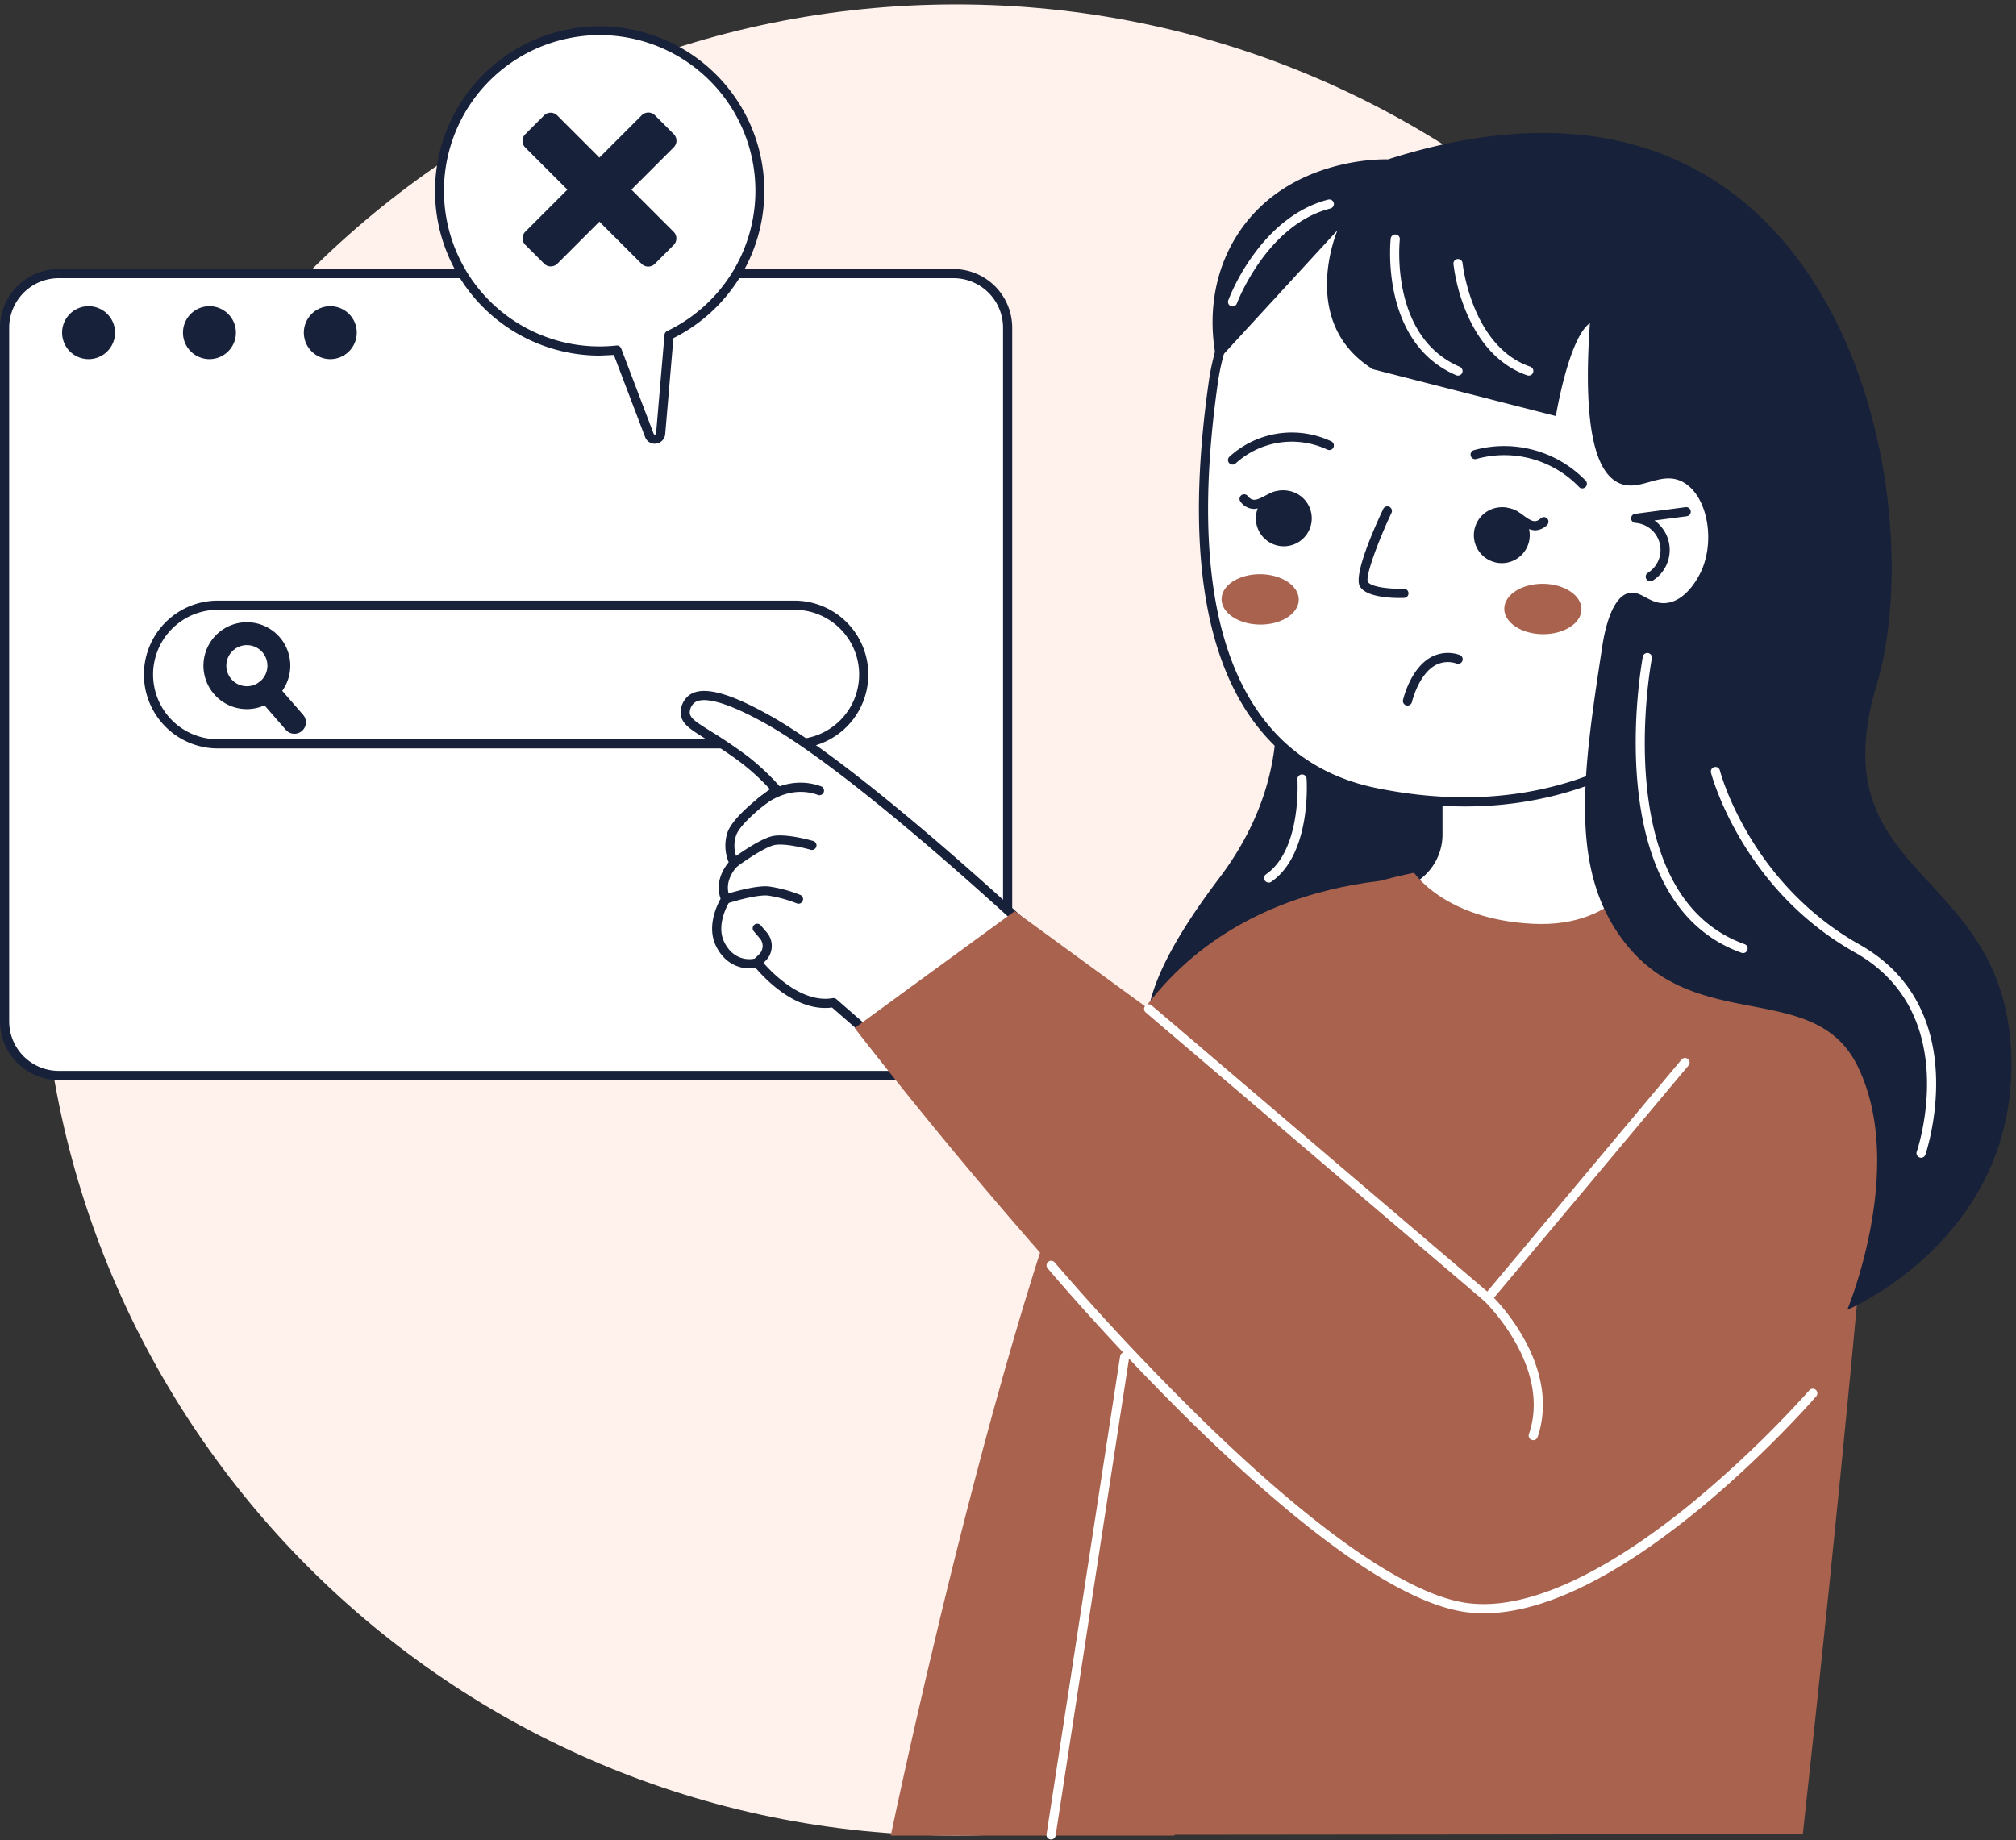 <svg xmlns="http://www.w3.org/2000/svg" width="344" height="314" fill="none"><rect width="100%" height="100%" fill="#333333" stroke="none"/><style>.B{fill:#18213a}.C{fill:#fff}.D{fill:#a8624d}</style><path fill="#fff1eb" d="M319.4 157C319.4 70.706 249.445.75 163.15.75S6.9 70.706 6.9 157s69.956 156.25 156.25 156.25S319.4 243.294 319.4 157"/><path d="M10.018 183.531h152.687a9.233 9.233 0 0 0 9.233-9.233V55.925c0-5.1-4.134-9.234-9.233-9.234H10.018a9.234 9.234 0 0 0-9.234 9.234v118.373a9.234 9.234 0 0 0 9.234 9.233" class="C"/><g class="B"><path d="M162.703 184.312H10.018a10.02 10.02 0 0 1-7.078-2.936 10.03 10.03 0 0 1-2.936-7.078V55.924A10.03 10.03 0 0 1 10.018 45.91h152.685a10.03 10.03 0 0 1 7.078 2.936 10.03 10.03 0 0 1 2.936 7.078v118.374a10.03 10.03 0 0 1-2.936 7.078 10.03 10.03 0 0 1-7.078 2.936M10.018 47.473a8.46 8.46 0 0 0-8.452 8.451v118.374a8.46 8.46 0 0 0 8.451 8.452h152.685a8.463 8.463 0 0 0 8.452-8.452V55.924a8.463 8.463 0 0 0-8.452-8.451z"/><use href="#B"/><use x="-20.625" href="#B"/><use x="-41.25" href="#B"/></g><path d="M37.168 126.94h98.387c6.533 0 11.83-5.296 11.83-11.829v-.001c0-6.533-5.297-11.83-11.83-11.83H37.168c-6.533 0-11.83 5.297-11.83 11.83v.001a11.83 11.83 0 0 0 11.83 11.829" class="C"/><g class="B"><path d="M135.555 127.722H37.169a12.61 12.61 0 1 1 0-25.222h98.386a12.61 12.61 0 1 1 0 25.222m-98.386-23.66a11.05 11.05 0 0 0-7.812 3.237 11.05 11.05 0 0 0-3.236 7.812 11.05 11.05 0 0 0 11.048 11.048h98.386a11.05 11.05 0 0 0 11.049-11.048c0-2.93-1.164-5.741-3.236-7.812a11.05 11.05 0 0 0-7.813-3.237zm4.958 16.949a7.4 7.4 0 0 1-4.118-1.249 7.4 7.4 0 0 1-2.73-3.326 7.413 7.413 0 0 1 5.401-10.106 7.4 7.4 0 0 1 4.282.422 7.41 7.41 0 0 1 4.575 6.847 7.42 7.42 0 0 1-7.412 7.412zm0-10.916a3.51 3.51 0 0 0-3.239 2.164 3.5 3.5 0 0 0-.199 2.025c.136.68.469 1.305.96 1.795a3.5 3.5 0 0 0 1.795.959 3.5 3.5 0 0 0 4.188-3.439 3.51 3.51 0 0 0-3.505-3.504"/><path d="M50.247 125.218a1.95 1.95 0 0 1-1.473-.671l-4.709-5.404a1.952 1.952 0 0 1 1.607-3.232c.517.036.998.275 1.339.665l4.709 5.407a1.95 1.95 0 0 1 .304 2.09 1.96 1.96 0 0 1-1.776 1.145z"/></g><path d="m114.166 57.203-1.438 16.828a.995.995 0 0 1-1.499.772 1 1 0 0 1-.424-.503l-5.541-14.557a27.3 27.3 0 0 1-29.716-21.922A27.3 27.3 0 0 1 94.861 6.347a27.3 27.3 0 0 1 33.004 16.564 27.3 27.3 0 0 1-13.695 34.294z" class="C"/><g class="B"><path d="M111.72 75.723a1.74 1.74 0 0 1-1.004-.313 1.74 1.74 0 0 1-.642-.834l-5.328-14-2.439.108a28.1 28.1 0 0 1-18.674-7.119 28.1 28.1 0 0 1-9.216-17.733 28.096 28.096 0 0 1 41.262-27.96 28.1 28.1 0 0 1 13.054 15.132 28.1 28.1 0 0 1-.309 19.983 28.1 28.1 0 0 1-13.516 14.721l-1.401 16.387a1.8 1.8 0 0 1-.579 1.159 1.8 1.8 0 0 1-1.208.469m-6.456-16.763a.78.78 0 0 1 .73.503l5.54 14.558a.22.22 0 0 0 .092.108c.042.025.091.034.139.028s.093-.03.126-.065.055-.081.059-.129l1.438-16.826a.8.8 0 0 1 .135-.377.8.8 0 0 1 .304-.261 26.56 26.56 0 0 0-17.404-49.84 26.56 26.56 0 0 0-20.501 28.86 26.57 26.57 0 0 0 8.688 16.837 26.56 26.56 0 0 0 17.697 6.765 27 27 0 0 0 2.874-.156 1 1 0 0 1 .083-.005M92.829 19.707l-3.202 3.202a1.6 1.6 0 0 0 0 2.264l19.851 19.851a1.6 1.6 0 0 0 2.264 0l3.202-3.203a1.6 1.6 0 0 0 0-2.264l-19.852-19.85a1.6 1.6 0 0 0-2.264 0z"/><path d="m114.959 22.88-3.202-3.202a1.6 1.6 0 0 0-2.264 0L89.642 39.529a1.6 1.6 0 0 0 0 2.264l3.202 3.202a1.6 1.6 0 0 0 2.264 0l19.851-19.851a1.6 1.6 0 0 0 0-2.264m101.16 88.893s7.105 18.007-8.065 38.065-17.766 33.085 0 38.594 41.724 0 41.724 0l11.848-30.781-12.841-56.768z"/></g><path d="M248.785 150.054s-34.83-4.032-54.005 22.754S152 313.25 152 313.25h48.393z" class="D"/><path d="M180.656 309.55a1132 1132 0 0 1 12.677-85.792c7.865-42.056 12.204-52.153 22.045-60.5 6.528-5.536 14.766-9.687 23.7-12.435a8.8 8.8 0 0 0 4.522-3.156 8.8 8.8 0 0 0 1.755-5.228v-22.812h31.981v20.324a9.39 9.39 0 0 0 7.199 9.096c8.704 2.139 16.342 5.864 21.782 11.239 16.134 15.937 9.918 45.589 6.614 64.467-2.745 15.682-6.576 20.21-8.863 37.192a143.5 143.5 0 0 0 1.698 47.607z" class="C"/><path d="M305.766 310.331h-125.11a.77.77 0 0 1-.582-.26.8.8 0 0 1-.194-.607 1139 1139 0 0 1 12.684-85.849c7.125-38.095 11.132-51.473 22.309-60.953 6.314-5.354 14.604-9.706 23.975-12.586a7.99 7.99 0 0 0 5.726-7.638v-22.812a.78.78 0 0 1 .781-.781h31.98a.78.78 0 0 1 .781.781v20.324a8.604 8.604 0 0 0 6.605 8.338c9.198 2.258 16.856 6.215 22.145 11.44 15.656 15.469 10.642 43.702 7.325 62.385l-.49 2.774a127 127 0 0 1-4.212 16.844 112.5 112.5 0 0 0-4.646 20.318 142.6 142.6 0 0 0 1.689 47.343.8.8 0 0 1-.007.344.79.79 0 0 1-.424.519.8.8 0 0 1-.335.075zm-124.239-1.563h123.285a144 144 0 0 1-1.52-46.93 114 114 0 0 1 4.701-20.565 126 126 0 0 0 4.166-16.658l.491-2.777c3.26-18.359 8.187-46.109-6.884-61-5.089-5.027-12.496-8.842-21.419-11.035a10.16 10.16 0 0 1-7.795-9.854v-19.543h-30.411v22.031a9.55 9.55 0 0 1-6.83 9.131c-9.17 2.818-17.27 7.066-23.424 12.284-10.811 9.17-14.735 22.369-21.782 60.048a1134 1134 0 0 0-12.574 84.868z" class="B"/><path d="M309.301 79.29a51.3 51.3 0 0 0-5.687-22.763 51.31 51.31 0 0 0-36.805-27.06 51.3 51.3 0 0 0-23.423 1.36A40.46 40.46 0 0 0 207 65.472c-3.832 27.133-2.904 63.498 27.643 69.76 49.742 10.196 68.485-30.793 68.485-30.793v-.007a51.07 51.07 0 0 0 6.173-25.142" class="C"/><path d="M249.9 137.625a76.7 76.7 0 0 1-15.416-1.627c-16.953-3.475-35.614-18.551-28.258-70.634a41.02 41.02 0 0 1 12.329-24.128 41.02 41.02 0 0 1 24.683-11.176 52.1 52.1 0 0 1 55.216 17.148c6.481 7.992 10.45 17.724 11.408 27.969s-1.142 20.544-6.031 29.597a60.8 60.8 0 0 1-15.797 19.492c-7.94 6.53-20.469 13.359-38.134 13.359m8.106-108.137-.746.006a50.6 50.6 0 0 0-13.653 2.086 1 1 0 0 1-.152.029 39.47 39.47 0 0 0-23.795 10.733 39.46 39.46 0 0 0-11.887 23.239c-7.188 50.882 10.729 65.547 27.026 68.886 25.358 5.197 42.378-3.314 52.188-11.369a60.5 60.5 0 0 0 15.416-18.963q.017-.04.036-.079a50.55 50.55 0 0 0 6.078-24.757 50.54 50.54 0 0 0-50.514-49.814l.003.002z" class="B"/><path d="M241.297 148.94s5.264 7.986 20.328 8.712 19.239-10.413 19.239-10.413 26.769 1.855 36.144 20.289c3.672 7.214 3.292 14.239 3.056 17.468-1.55 21.284-5.773 67.29-12.437 128.007l-128.281.126 9.8-79.976c4.537-37.136 6.699-55.079 21.295-68.968 10.17-9.672 22.307-13.522 30.856-15.245" class="D"/><path d="M175.841 158.862c-8.07-7.422-31.478-28.651-44.996-36.153-2.325-1.29-10.319-5.726-12.96-3.291a3.029 3.029 0 0 0-.968 2.299c.114 1.394 1.539 2.214 3.764 3.628 0 0 3.884 2.343 6.583 4.461a40 40 0 0 1 5.275 5s-7.018 4.84-7.744 7.744a6.169 6.169 0 0 0 .485 4.719s-2.904 2.783-1.453 6.172c0 0-2.662 4.114-.968 7.622s4.9 3.691 6.353 3.207c0 0 6.231 8.047 13.007 6.836l9.558 8.349a29.9 29.9 0 0 0 11.238-4.141 31.45 31.45 0 0 0 12.826-16.452" class="C"/><path d="M151.778 180.237a.78.78 0 0 1-.514-.193l-9.285-8.11c-6.183.831-11.666-5.131-13.055-6.78-1.99.398-5.085-.263-6.767-3.75-1.582-3.276.167-6.899.804-8.034-1.015-2.877.582-5.27 1.377-6.223a7.38 7.38 0 0 1-.3-4.784c.654-2.618 5.419-6.293 7.333-7.682a38 38 0 0 0-4.588-4.26c-2.631-2.061-6.467-4.385-6.505-4.408l-.391-.248c-2.094-1.328-3.607-2.282-3.75-3.984a3.8 3.8 0 0 1 .285-1.603 3.8 3.8 0 0 1 .931-1.334c2.74-2.524 9.229.607 13.869 3.183 12.561 6.97 33.678 25.711 45.146 36.26.112.103.191.236.229.383s.031.301-.019.445a32.18 32.18 0 0 1-13.151 16.866 30.6 30.6 0 0 1-11.532 4.247 1 1 0 0 1-.117.009m-9.559-9.911c.189 0 .372.068.514.193l9.282 8.108a29 29 0 0 0 10.588-3.973 30.52 30.52 0 0 0 12.331-15.566c-11.499-10.562-32.188-28.879-44.468-35.696-8.549-4.747-11.219-4.166-12.051-3.4a2.27 2.27 0 0 0-.719 1.661c.072.886 1.033 1.531 3.025 2.792l.38.24a79 79 0 0 1 6.645 4.506 40 40 0 0 1 5.378 5.101q.111.126.161.286a.8.8 0 0 1 .03.326q-.021.166-.107.31c-.086.144-.134.176-.225.238-1.884 1.3-6.893 5.145-7.43 7.29a5.44 5.44 0 0 0 .38 4.101.8.8 0 0 1 .121.516.8.8 0 0 1-.233.476c-.101.098-2.491 2.463-1.275 5.299a.78.78 0 0 1-.061.731c-.025.037-2.4 3.797-.922 6.86 1.571 3.255 4.432 3.129 5.402 2.804a.8.8 0 0 1 .474-.006.8.8 0 0 1 .39.269c.06.078 6.026 7.65 12.253 6.546a1 1 0 0 1 .137-.012" class="B"/><path d="M282.316 148.939c28.442 1.029 37.676 10.873 41.09 16.302 19.114 30.356-27.757 106.752-70.131 105.419-1.061-.034-2.007-.156-2.873-.256-21.222-2.449-35.652-16.61-46.493-27.812a851 851 0 0 1-58.074-67.155l27.315-19.948 83.312 60.83z" class="D"/><g class="B"><path d="M228.219 39.298s-6.776 15.729 6.05 23.715l31.216 7.985s2.178-13.309 5.808-15.85c-1.387 19.757 1.612 25.95 5.156 27.369 3.622 1.451 7.094-2.375 10.865-.169 4.256 2.489 5.516 10.684 2.547 15.958-.475.844-2.359 4.191-5.433 4.584-2.872.368-4.328-2.157-6.451-1.698-3.217.696-4.323 7.454-4.584 9.167-3.309 21.757-5.859 38.503 4.192 50.914 12.248 15.127 32.062 5.945 39.33 20.556 8.539 17.167-1.707 41.694-1.707 41.694s29.408-12.319 27.956-44.067-32.845-29.366-22.956-62.5S313.42 2.802 236.82 27.198c-.728-.029-17.293-.42-25.761 12.994-5.974 9.462-3.892 19.413-3.409 21.49zm41.78 44.047a.8.8 0 0 1-.301-.062.8.8 0 0 1-.253-.173 17.7 17.7 0 0 0-8.074-4.805 17.7 17.7 0 0 0-9.396.005.78.78 0 0 1-.599-.033.8.8 0 0 1-.245-.184.78.78 0 0 1-.118-.863.8.8 0 0 1 .186-.243.8.8 0 0 1 .265-.153 19.34 19.34 0 0 1 19.089 5.175.8.8 0 0 1 .212.4.8.8 0 0 1-.045.451.78.78 0 0 1-.288.35.8.8 0 0 1-.433.131zM261.9 90.51a5.2 5.2 0 0 1-2.89-1.301q-.521-.4-1.087-.73a3.5 3.5 0 0 0-1.43-.297 3.5 3.5 0 0 0-1.427.31.78.78 0 0 1-1.079-.959.77.77 0 0 1 .397-.447 5.04 5.04 0 0 1 4.289.023 12 12 0 0 1 1.26.839c1.422 1.041 2.05 1.352 2.99.502a.78.78 0 0 1 .563-.201c.207.01.402.103.541.256a.78.78 0 0 1-.056 1.103 3.04 3.04 0 0 1-2.071.902"/><use href="#C"/><path d="M210.318 79.286a.78.78 0 0 1-.441-.137.78.78 0 0 1-.319-.823.8.8 0 0 1 .234-.398 15.795 15.795 0 0 1 17.365-2.612.8.8 0 0 1 .245.181.8.8 0 0 1 .158.261.8.8 0 0 1 .045.301.8.8 0 0 1-.073.296.77.77 0 0 1-.442.403.78.78 0 0 1-.597-.028 14.23 14.23 0 0 0-15.649 2.353.78.78 0 0 1-.526.203m3.676 7.566a2.9 2.9 0 0 1-1.298-.337 2.9 2.9 0 0 1-1.01-.883.8.8 0 0 1-.175-.572.78.78 0 0 1 1.381-.422c.809.98 1.474.761 3.03-.062a11 11 0 0 1 1.37-.648 5 5 0 0 1 2.19-.175 5 5 0 0 1 2.056.773.78.78 0 0 1 .329.499.77.77 0 0 1-.12.586.78.78 0 0 1-1.085.209 3.5 3.5 0 0 0-1.368-.514 3.5 3.5 0 0 0-1.459.087 10 10 0 0 0-1.183.565 5.95 5.95 0 0 1-2.658.896z"/><use x="-37.197" y="-2.877" href="#C"/><path d="M238.875 102.049c-1.805 0-5.808-.207-6.831-1.986-1.107-1.93 2.422-9.893 3.994-13.227a.78.78 0 0 1 .443-.382.78.78 0 0 1 .584.033.78.78 0 0 1 .385 1.014c-2.31 4.909-4.488 10.818-4.047 11.789.536.932 3.973 1.25 6.126 1.186a.76.76 0 0 1 .564.206.8.8 0 0 1 .177.249.8.8 0 0 1 .067.298.78.78 0 0 1-.21.56.79.79 0 0 1-.544.248c-.151.005-.396.011-.708.011z"/></g><path d="M269.855 103.987c.022-2.375-2.909-4.327-6.547-4.36s-6.604 1.865-6.625 4.24 2.909 4.327 6.547 4.36 6.604-1.866 6.625-4.24m-48.24-1.638c.022-2.375-2.91-4.327-6.547-4.36s-6.604 1.865-6.626 4.24 2.91 4.327 6.548 4.36 6.604-1.865 6.625-4.24" class="D"/><path d="M240.168 120.406a.8.8 0 0 1-.175-.02.77.77 0 0 1-.488-.347q-.082-.132-.109-.285c-.027-.153-.013-.205.01-.305.049-.214 1.232-5.249 4.653-7.231a6.027 6.027 0 0 1 4.955-.468.8.8 0 0 1 .277.14.8.8 0 0 1 .2.236.8.8 0 0 1 .093.296q.015.157-.03.309a.8.8 0 0 1-.148.273.79.79 0 0 1-.541.278.8.8 0 0 1-.308-.039 4.47 4.47 0 0 0-3.711.325c-2.832 1.64-3.906 6.183-3.917 6.229a.78.78 0 0 1-.274.438.8.8 0 0 1-.487.171" class="B"/><g class="C"><path d="M261.627 245.769a.8.8 0 0 1-.357-.087.785.785 0 0 1-.416-.581.8.8 0 0 1 .034-.366c3.914-11.478-7.443-22.547-7.557-22.656l-57.837-49.311a.78.78 0 0 1-.087-1.102.78.78 0 0 1 1.102-.087l57.87 49.341a34.5 34.5 0 0 1 5.6 7.411c3.325 5.899 4.152 11.746 2.39 16.91a.785.785 0 0 1-.742.528"/><path d="M253.87 222.295a.78.78 0 0 1-.707-.451.78.78 0 0 1 .108-.831l33.637-40.169a.8.8 0 0 1 .237-.202.8.8 0 0 1 .296-.093.8.8 0 0 1 .309.03.8.8 0 0 1 .274.148.8.8 0 0 1 .194.243.8.8 0 0 1 .083.299.8.8 0 0 1-.039.308.8.8 0 0 1-.156.269l-33.636 40.169a.8.8 0 0 1-.269.207.8.8 0 0 1-.331.073m-.648 53.017a23 23 0 0 1-3.565-.273c-24.423-3.873-69.016-56.374-70.902-58.608a.78.78 0 0 1-.172-.565.79.79 0 0 1 .274-.524.78.78 0 0 1 .562-.183c.204.016.394.11.529.263a432 432 0 0 0 26.015 27.671c18.924 18.332 34.119 28.845 43.941 30.403 12.322 1.945 27.624-7.952 38.289-16.606a186.4 186.4 0 0 0 20.527-19.608.77.77 0 0 1 .539-.286.8.8 0 0 1 .309.035.79.79 0 0 1 .46.401.8.8 0 0 1 .078.301.8.8 0 0 1-.046.308.8.8 0 0 1-.162.266c-1.378 1.583-32.497 37.005-56.676 37.005"/><path d="M179.351 313.911a.8.8 0 0 1-.326-.072q-.156-.071-.267-.201a.6.6 0 0 1-.159-.294.8.8 0 0 1-.02-.334l12.554-81.584a.78.78 0 0 1 .313-.502.78.78 0 0 1 .574-.139c.203.031.385.14.508.303a.78.78 0 0 1 .15.572l-12.553 81.59a.78.78 0 0 1-.264.474.8.8 0 0 1-.51.187m30.967-261.613a.79.79 0 0 1-.64-.333.8.8 0 0 1-.134-.347.8.8 0 0 1 .041-.37 35.4 35.4 0 0 1 4.062-7.442c3.638-5.14 8.125-8.509 12.988-9.743a.78.78 0 0 1 .965.869.8.8 0 0 1-.102.287.78.78 0 0 1-.479.358c-10.895 2.766-15.916 16.075-15.966 16.209a.8.8 0 0 1-.287.371.8.8 0 0 1-.448.14zm38.468 11.798a.8.8 0 0 1-.307-.063c-13.093-5.61-11.196-23.138-11.172-23.314a.8.8 0 0 1 .09-.295.8.8 0 0 1 .197-.237.78.78 0 0 1 .581-.168.8.8 0 0 1 .527.298.78.78 0 0 1 .156.584c-.019.165-1.776 16.548 10.235 21.696a.78.78 0 0 1 .384.356.8.8 0 0 1 .073.519.78.78 0 0 1-.765.624zm12.075 0a.8.8 0 0 1-.253-.042c-4.559-1.563-8.186-5.352-10.488-10.97a31.6 31.6 0 0 1-2.109-8.023.78.78 0 0 1 .699-.855.78.78 0 0 1 .572.172.78.78 0 0 1 .283.527c.015.141 1.543 14.246 11.55 17.669a.78.78 0 0 1 .518.867.8.8 0 0 1-.265.468.78.78 0 0 1-.505.186l-.002.002zm36.567 98.55a.8.8 0 0 1-.264-.046c-24.665-8.837-16.918-50.121-16.837-50.537a.78.78 0 0 1 .916-.617.78.78 0 0 1 .499.33.78.78 0 0 1 .119.586c-.079.403-7.579 40.382 15.83 48.767a.78.78 0 0 1 .413.342.8.8 0 0 1 .095.527.786.786 0 0 1-.771.648m30.377 34.926a.79.79 0 0 1-.638-.33.78.78 0 0 1-.099-.711c.082-.234 8.008-23.551-10.536-33.984-19.421-10.928-24.532-30.497-24.581-30.693a.78.78 0 0 1 .087-.591.78.78 0 0 1 .48-.357.78.78 0 0 1 .592.087.78.78 0 0 1 .357.479c.047.19 5.014 19.125 23.828 29.713 19.696 11.083 11.328 35.619 11.244 35.866a.8.8 0 0 1-.284.377.8.8 0 0 1-.45.144m-111.322-46.953a.8.8 0 0 1-.463-.151.8.8 0 0 1-.283-.397.78.78 0 0 1 .301-.875c6.089-4.219 5.36-16.077 5.352-16.196a.78.78 0 0 1 .726-.832.8.8 0 0 1 .305.034.8.8 0 0 1 .266.151.77.77 0 0 1 .263.541c.036.522.798 12.864-6.022 17.586a.8.8 0 0 1-.445.139"/></g><path d="M129.812 137.654a.8.8 0 0 1-.443-.138.8.8 0 0 1-.287-.366.8.8 0 0 1-.029-.464.8.8 0 0 1 .241-.398c.196-.174 4.873-4.24 10.781-2.109a.8.8 0 0 1 .268.154.78.78 0 0 1 .219.851.8.8 0 0 1-.411.446q-.144.066-.301.07a.6.6 0 0 1-.305-.052c-5.041-1.82-9.169 1.773-9.211 1.809a.78.78 0 0 1-.522.197m-4.531 10.399a.8.8 0 0 1-.457-.148.8.8 0 0 1-.284-.386.78.78 0 0 1 .272-.872c.479-.356 4.746-3.491 7.026-3.966 2.344-.487 6.727.781 6.911.831q.152.042.275.138a.8.8 0 0 1 .201.234q.077.137.094.293c.017.156.003.208-.026.307s-.077.193-.142.273a.78.78 0 0 1-.532.286.8.8 0 0 1-.307-.031c-1.16-.337-4.531-1.138-6.155-.801-1.647.343-5.188 2.78-6.413 3.69a.78.78 0 0 1-.463.152m-1.454 6.17a.78.78 0 0 1-.77-.657.78.78 0 0 1 .103-.529.78.78 0 0 1 .422-.337c.211-.07 5.182-1.706 7.689-1.412a23.8 23.8 0 0 1 5.286 1.43.78.78 0 0 1 .419 1.014.78.78 0 0 1-1.007.434 22.6 22.6 0 0 0-4.877-1.328c-1.791-.209-5.674.899-7.02 1.344a.8.8 0 0 1-.245.041m5.385 10.83a.78.78 0 0 1-.719-.485.8.8 0 0 1-.043-.451.77.77 0 0 1 .215-.399l.892-.888a1.98 1.98 0 0 0 .113-2.67l-1.051-1.238a.78.78 0 0 1-.182-.57.78.78 0 0 1 .273-.532.78.78 0 0 1 .57-.182.78.78 0 0 1 .532.273l1.05 1.239a3.55 3.55 0 0 1 .828 2.433 3.54 3.54 0 0 1-1.032 2.355l-.892.887a.8.8 0 0 1-.254.169.8.8 0 0 1-.3.059m152.386-65.852a.78.78 0 0 1-.469-.156.78.78 0 0 1-.282-.407.78.78 0 0 1 .331-.878 4.62 4.62 0 0 0 1.83-2.188 4.63 4.63 0 0 0 .196-2.846 4.63 4.63 0 0 0-1.512-2.419 4.62 4.62 0 0 0-2.645-1.07.78.78 0 0 1-.507-.24.8.8 0 0 1-.216-.518.78.78 0 0 1 .188-.529.78.78 0 0 1 .493-.267l8.603-1.131a.8.8 0 0 1 .307.017.8.8 0 0 1 .277.134.8.8 0 0 1 .302.521.8.8 0 0 1-.021.306.8.8 0 0 1-.137.275.8.8 0 0 1-.233.201.8.8 0 0 1-.292.095l-5.509.724a6.16 6.16 0 0 1 1.792 8.09 6.15 6.15 0 0 1-2.077 2.162.8.8 0 0 1-.419.123z" class="B"/><defs><path id="B" d="M56.363 61.287a4.516 4.516 0 1 0 0-9.032 4.516 4.516 0 0 0 0 9.032"/><path id="C" d="M256.261 96.102a4.77 4.77 0 0 0 4.768-4.768 4.77 4.77 0 0 0-4.768-4.768 4.77 4.77 0 0 0-4.768 4.768 4.77 4.77 0 0 0 4.768 4.768"/></defs></svg>
